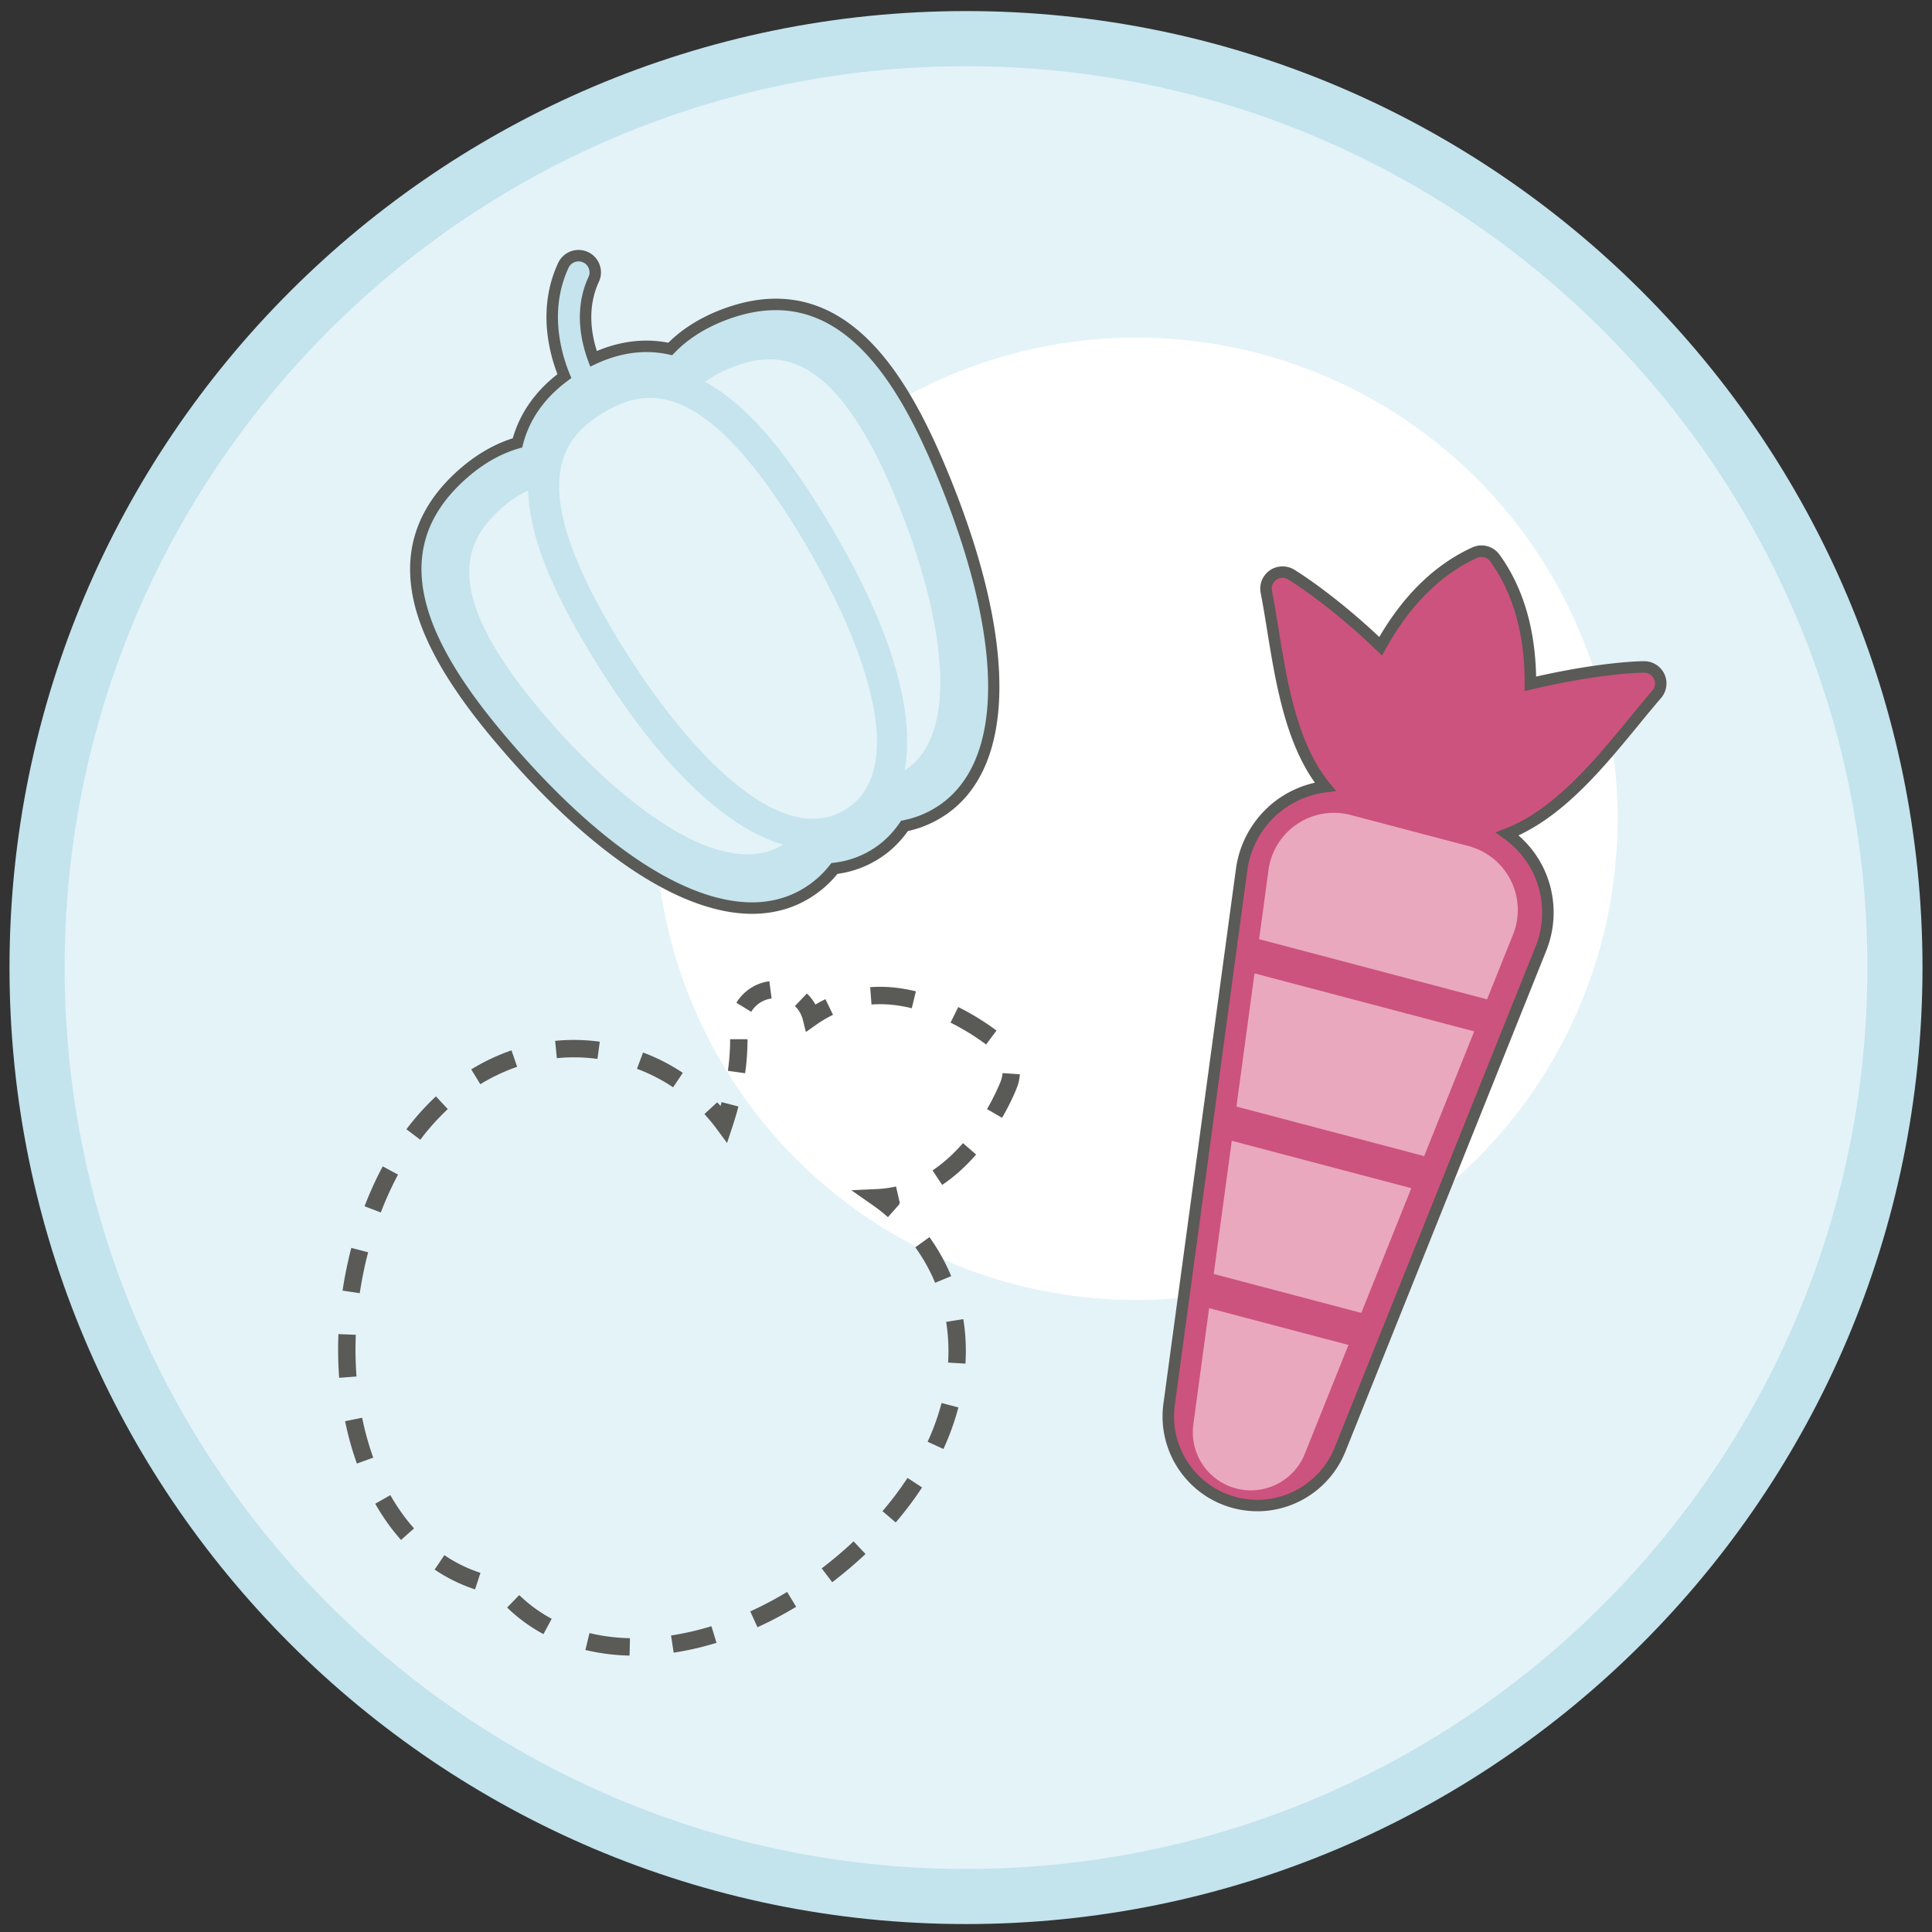 <svg xmlns="http://www.w3.org/2000/svg" width="300" height="300" viewBox="0 0 300 300" xml:space="preserve"><rect x="0" y="0" width="300" height="300" fill="#333333" stroke="none"/><circle fill="#E4F3F8" cx="150" cy="150.243" r="144.245"/><path fill="#C3E3ED" d="M150 298.767c-81.896 0-148.524-66.628-148.524-148.524S68.104 1.719 150 1.719c81.897 0 148.525 66.628 148.525 148.524S231.896 298.767 150 298.767zm0-288.489c-77.177 0-139.965 62.787-139.965 139.964S72.822 290.209 150 290.209s139.967-62.789 139.967-139.966S227.178 10.278 150 10.278z"/><circle fill="#FFF" cx="176.465" cy="127.143" r="74.718"/><path fill="#5A5A57" d="m112.893 177.479-1.546-2.099a28.753 28.753 0 0 0-1.968-2.386l1.985-1.83c.175.19.348.383.519.578.056-.204.11-.406.163-.609l2.613.681a51.184 51.184 0 0 1-.943 3.191l-.823 2.474zm2.807-10.828-2.673-.376c.23-1.636.347-3.232.347-4.747v-.161h2.7v.161a37.033 37.033 0 0 1-.374 5.123zm.947-9.537-2.301-1.411c.22-.358.472-.699.75-1.011a7.08 7.08 0 0 1 4.365-2.325l.356 2.678a4.322 4.322 0 0 0-2.702 1.439 4.491 4.491 0 0 0-.468.63zm8.492 3.137-.477-1.914a4.394 4.394 0 0 0-1.232-2.114l1.865-1.953c.53.506.974 1.084 1.321 1.716a20.26 20.26 0 0 1 1.558-.837l1.174 2.432a18.24 18.24 0 0 0-2.598 1.535l-1.611 1.135zm21.162 23.739-1.5-2.246c1.652-1.104 3.244-2.531 4.729-4.241l2.039 1.771c-1.642 1.891-3.415 3.478-5.268 4.716zm9.301-10.418-2.338-1.352c1.354-2.341 2.049-4.118 2.123-4.313.16-.412.254-.84.283-1.275l2.694.179a6.997 6.997 0 0 1-.458 2.067c-.133.348-.878 2.226-2.304 4.694zm-2.479-11.384a36.344 36.344 0 0 0-5.525-3.394l1.2-2.418a39.154 39.154 0 0 1 5.942 3.649l-1.617 2.163zm-11.542-5.631c-2.157-.527-4.254-.727-6.253-.577l-.204-2.692c2.279-.174 4.663.052 7.097.646l-.64 2.623zm-3.699 32.441a27.38 27.38 0 0 0-2.429-1.906l-3.255-2.273 3.967-.183a16.882 16.882 0 0 0 2.97-.4l.602 2.632-.151.034.082.072-1.786 2.024zM97.757 257.08a32.533 32.533 0 0 1-6.856-.873l.635-2.625c1.979.479 4.094.747 6.284.799l-.063 2.699zm6.847-.454-.404-2.671.484-.075a44.052 44.052 0 0 0 5.784-1.365l.793 2.582a46.673 46.673 0 0 1-6.138 1.447l-.519.082zm-20.215-2.882a25.174 25.174 0 0 1-5.641-4.124l1.88-1.938a22.454 22.454 0 0 0 5.038 3.682l-1.277 2.38zm33.232-1.07-1.119-2.457a55.9 55.9 0 0 0 5.727-3.026l1.397 2.311a58.419 58.419 0 0 1-6.005 3.172zm-43.853-5.875a25 25 0 0 1-6.277-3.077l1.512-2.237a22.306 22.306 0 0 0 5.599 2.747l-.834 2.567zm55.461-1.115-1.637-2.146a63.22 63.22 0 0 0 4.787-4.042l.168-.158 1.849 1.968-.18.169a66.24 66.24 0 0 1-4.987 4.209zm-66.957-6.561a31.229 31.229 0 0 1-1.888-2.342 34.943 34.943 0 0 1-2.119-3.282l2.347-1.336a31.785 31.785 0 0 0 1.952 3.024c.549.75 1.13 1.471 1.727 2.143l-2.019 1.793zm76.812-2.715-2.052-1.756a51.12 51.12 0 0 0 3.887-5.16l2.258 1.48a53.863 53.863 0 0 1-4.093 5.436zm-83.669-9.15a47.856 47.856 0 0 1-1.827-6.576l2.646-.539a44.982 44.982 0 0 0 1.722 6.202l-2.541.913zm91.08-2.258-2.455-1.127a36.967 36.967 0 0 0 2.167-6.015l2.611.686a39.78 39.78 0 0 1-2.323 6.456zm-93.831-11.057a58.853 58.853 0 0 1-.112-6.786l2.698.109a56.206 56.206 0 0 0 .107 6.477l-2.693.2zm97.252-2.2-2.694-.161a29.76 29.76 0 0 0 .053-1.787c0-1.529-.121-3.055-.358-4.533l2.665-.43a31.31 31.31 0 0 1 .393 4.963c0 .646-.02 1.296-.059 1.948zm-94.053-10.934-2.67-.4c.297-1.986.694-3.98 1.178-5.929.059-.235.118-.474.18-.71l2.613.681a60.934 60.934 0 0 0-1.301 6.358zm89.342-1.618a27.253 27.253 0 0 0-3.074-5.509l2.19-1.579a29.912 29.912 0 0 1 3.378 6.056l-2.494 1.032zm-86.074-10.92-2.522-.963c.83-2.17 1.78-4.254 2.823-6.193l2.378 1.28a50.43 50.43 0 0 0-2.679 5.876zm6.134-11.292-2.157-1.625a39.4 39.4 0 0 1 4.584-5.111l1.84 1.977a36.567 36.567 0 0 0-4.267 4.759zm39.258-8.143a27.217 27.217 0 0 0-5.616-2.873l.945-2.529a29.969 29.969 0 0 1 6.172 3.158l-1.501 2.244zm-29.939-.477-1.413-2.301a31.539 31.539 0 0 1 6.255-2.958l.877 2.554a29 29 0 0 0-5.719 2.705zm18.191-3.931a27.193 27.193 0 0 0-6.308-.116l-.265-2.688a29.952 29.952 0 0 1 6.931.128l-.358 2.676z"/><path fill="#C5E4ED" d="M80.35 68.768c-2.886.832-5.71 2.396-8.399 4.748-15.242 13.335-3.984 30.147 7.528 43.304 13.845 15.825 26.991 24.188 37.295 24.188 4.07 0 7.698-1.305 10.751-3.976.763-.67 1.44-1.407 2.05-2.178a15.087 15.087 0 0 0 6.242-2.147c1.913-1.17 3.429-2.686 4.63-4.457a16.155 16.155 0 0 0 2.751-.806c13.293-5.295 14.746-24.725 3.891-51.979-6.468-16.237-16.309-33.916-35.124-26.425-3.233 1.291-5.859 3.032-7.891 5.146-3.724-.816-7.696-.451-11.924 1.528-1.016-2.765-2.146-7.621.034-12.326a2.596 2.596 0 0 0-4.709-2.184c-3.201 6.908-1.241 13.789.157 17.201-4.004 2.96-6.279 6.488-7.282 10.363z"/><path fill="#5A5A57" d="M116.774 141.898c-10.665 0-24.148-8.698-37.966-24.492-4.762-5.441-11.392-13.633-13.976-21.905-2.758-8.827-.561-16.45 6.533-22.655 2.589-2.264 5.365-3.873 8.256-4.787 1.116-3.879 3.447-7.224 6.937-9.955-1.434-3.771-3.028-10.502.11-17.276a3.495 3.495 0 0 1 4.625-1.697 3.46 3.46 0 0 1 1.81 1.964 3.46 3.46 0 0 1-.11 2.666c-1.783 3.851-1.237 7.83-.314 10.744 3.717-1.556 7.44-1.991 11.102-1.29 2.101-2.078 4.74-3.759 7.855-5.002 3.06-1.218 6.03-1.835 8.831-1.835 14.176 0 22.117 15.369 27.451 28.758 11.061 27.771 9.419 47.636-4.389 53.136-.783.313-1.62.568-2.549.776-1.287 1.813-2.866 3.299-4.698 4.42a16.026 16.026 0 0 1-6.24 2.227 17.26 17.26 0 0 1-1.929 2.007c-3.184 2.784-6.998 4.196-11.339 4.196zM89.833 40.591c-.664 0-1.271.387-1.549.985-3.04 6.561-1.196 13.147.174 16.49l.263.641-.558.412c-3.608 2.668-5.946 5.989-6.951 9.872l-.127.491-.488.141c-2.813.811-5.525 2.346-8.06 4.563-6.605 5.779-8.569 12.577-6.005 20.783 2.484 7.95 8.961 15.943 13.617 21.264 13.475 15.402 26.481 23.884 36.625 23.884 3.896 0 7.316-1.264 10.165-3.755.67-.59 1.323-1.283 1.938-2.06l.23-.292.369-.042a14.245 14.245 0 0 0 5.877-2.021c1.713-1.048 3.18-2.461 4.359-4.198l.203-.299.354-.073c.968-.2 1.818-.449 2.601-.761 12.773-5.088 14.042-24.087 3.395-50.823-5.126-12.867-12.691-27.636-25.796-27.636-2.573 0-5.323.575-8.17 1.708-3.051 1.218-5.601 2.879-7.578 4.936l-.345.359-.487-.107c-3.725-.816-7.534-.325-11.356 1.464l-.878.412-.335-.911c-1.204-3.275-2.17-8.19.062-13.007.191-.414.21-.876.053-1.305a1.688 1.688 0 0 0-1.602-1.115z"/><path fill="#E4F3F8" d="M123.942 82.591c10.242 16.746 17.535 36.875 7.295 43.141-10.254 6.263-24.841-9.396-35.083-26.146-14.512-23.731-9.447-31.226-2.578-35.429 2.195-1.343 4.604-2.368 7.342-2.368 5.832-.002 13.146 4.652 23.024 20.802z"/><path fill="#E4F3F8" d="M113.511 57.093c7.488-2.979 16.447-2.732 26.174 21.697 6.498 16.31 9.847 35.074.776 40.835 1.793-9.352-2.406-23.141-12.432-39.536-5.054-8.265-11.209-16.813-18.535-20.789 1.132-.841 2.446-1.583 4.017-2.207zm-28.137 54.915c-17.315-19.792-13.455-27.883-7.393-33.187 1.348-1.178 2.681-2.045 4.027-2.677.216 8.327 5.015 17.685 10.065 25.94 10.018 16.379 20.372 26.396 29.508 29.068-9.244 5.755-24.558-5.832-36.207-19.144z"/><path fill="#CC537D" d="M257.26 107.798a2.568 2.568 0 0 0-1.942-4.238c-.286-.001-6.613.026-17.674 2.616.018-6.022-1.107-13.42-5.522-19.528-.717-.991-2.047-1.345-3.146-.83-6.951 3.177-11.618 9.164-14.588 14.519C206.733 93 200.752 89.365 200.474 89.2a2.566 2.566 0 0 0-3.844 2.683c.361 1.871.684 3.847 1.011 5.867 1.404 8.624 2.953 18.092 8.136 24.408a15.022 15.022 0 0 0-6.431 2.388 15.04 15.04 0 0 0-6.544 10.476l-11.263 83.063c-.937 6.905 3.437 13.453 10.173 15.23 2.902.768 5.861.548 8.495-.468a13.813 13.813 0 0 0 7.87-7.756l31.2-77.8a15.041 15.041 0 0 0-.519-12.341 14.993 14.993 0 0 0-4.701-5.458c7.863-3.072 14.061-10.617 19.689-17.478 1.192-1.452 2.358-2.875 3.514-4.216z"/><path fill="#5A5A57" d="M195.236 234.667c-1.264 0-2.526-.165-3.753-.489-7.17-1.892-11.825-8.861-10.828-16.212l11.263-83.063a15.936 15.936 0 0 1 6.932-11.096 15.904 15.904 0 0 1 5.329-2.27c-4.623-6.472-6.103-15.564-7.418-23.643-.345-2.132-.658-4.041-1.007-5.842a3.46 3.46 0 0 1 1.417-3.487c1.09-.768 2.613-.82 3.762-.128.055.032 5.775 3.46 13.242 10.472 3.875-6.62 8.726-11.294 14.43-13.9.445-.209.93-.317 1.432-.317 1.108 0 2.158.537 2.807 1.434 3.622 5.011 5.531 11.376 5.682 18.933 10.478-2.362 16.513-2.39 16.772-2.39a3.47 3.47 0 0 1 3.158 2.018 3.464 3.464 0 0 1-.519 3.688 221.525 221.525 0 0 0-3.501 4.204c-5.28 6.436-11.224 13.68-18.652 17.143a15.867 15.867 0 0 1 3.771 4.829 15.934 15.934 0 0 1 .549 13.072l-31.2 77.799a14.775 14.775 0 0 1-8.377 8.256c-1.7.657-3.479.989-5.291.989zm3.913-144.943a1.65 1.65 0 0 0-.957.302 1.673 1.673 0 0 0-.688 1.691c.352 1.824.668 3.748 1.016 5.893 1.361 8.364 2.904 17.843 7.945 23.985l1.02 1.244-1.596.206a14.198 14.198 0 0 0-6.05 2.246 14.145 14.145 0 0 0-6.155 9.854l-11.263 83.063c-.877 6.46 3.215 12.587 9.517 14.25 1.079.285 2.188.43 3.298.43h.001a12.91 12.91 0 0 0 4.649-.867 12.994 12.994 0 0 0 7.363-7.258l31.201-77.799a14.16 14.16 0 0 0-.488-11.61 14.168 14.168 0 0 0-4.423-5.133l-1.338-.955 1.531-.599c7.656-2.991 13.856-10.547 19.325-17.213a218.382 218.382 0 0 1 3.527-4.234 1.683 1.683 0 0 0 .252-1.787 1.677 1.677 0 0 0-1.521-.979h-.001c-.289 0-6.531.032-17.468 2.593l-1.097.257.003-1.126c.021-7.665-1.779-14.059-5.354-19.003-.453-.63-1.346-.87-2.046-.545-5.64 2.578-10.411 7.336-14.188 14.145l-.561 1.011-.835-.8c-7.721-7.401-13.691-10.979-13.752-11.014a1.618 1.618 0 0 0-.867-.248z"/><path fill="#E9A8BE" d="m234.944 145.116-4.036 10.062-35.392-9.343 1.456-10.742a10.26 10.26 0 0 1 12.782-8.539l18.287 4.825a10.268 10.268 0 0 1 6.547 5.313 10.277 10.277 0 0 1 .356 8.424zm-32.341 80.646c-1.689 4.217-6.276 6.519-10.669 5.362a9.029 9.029 0 0 1-6.635-9.931l2.45-18.063 21.64 5.714-6.786 16.918zm8.778-21.893-22.915-6.047 2.805-20.682 27.878 7.361zm9.765-24.348-29.154-7.695 2.806-20.68 34.116 9.006z"/></svg>